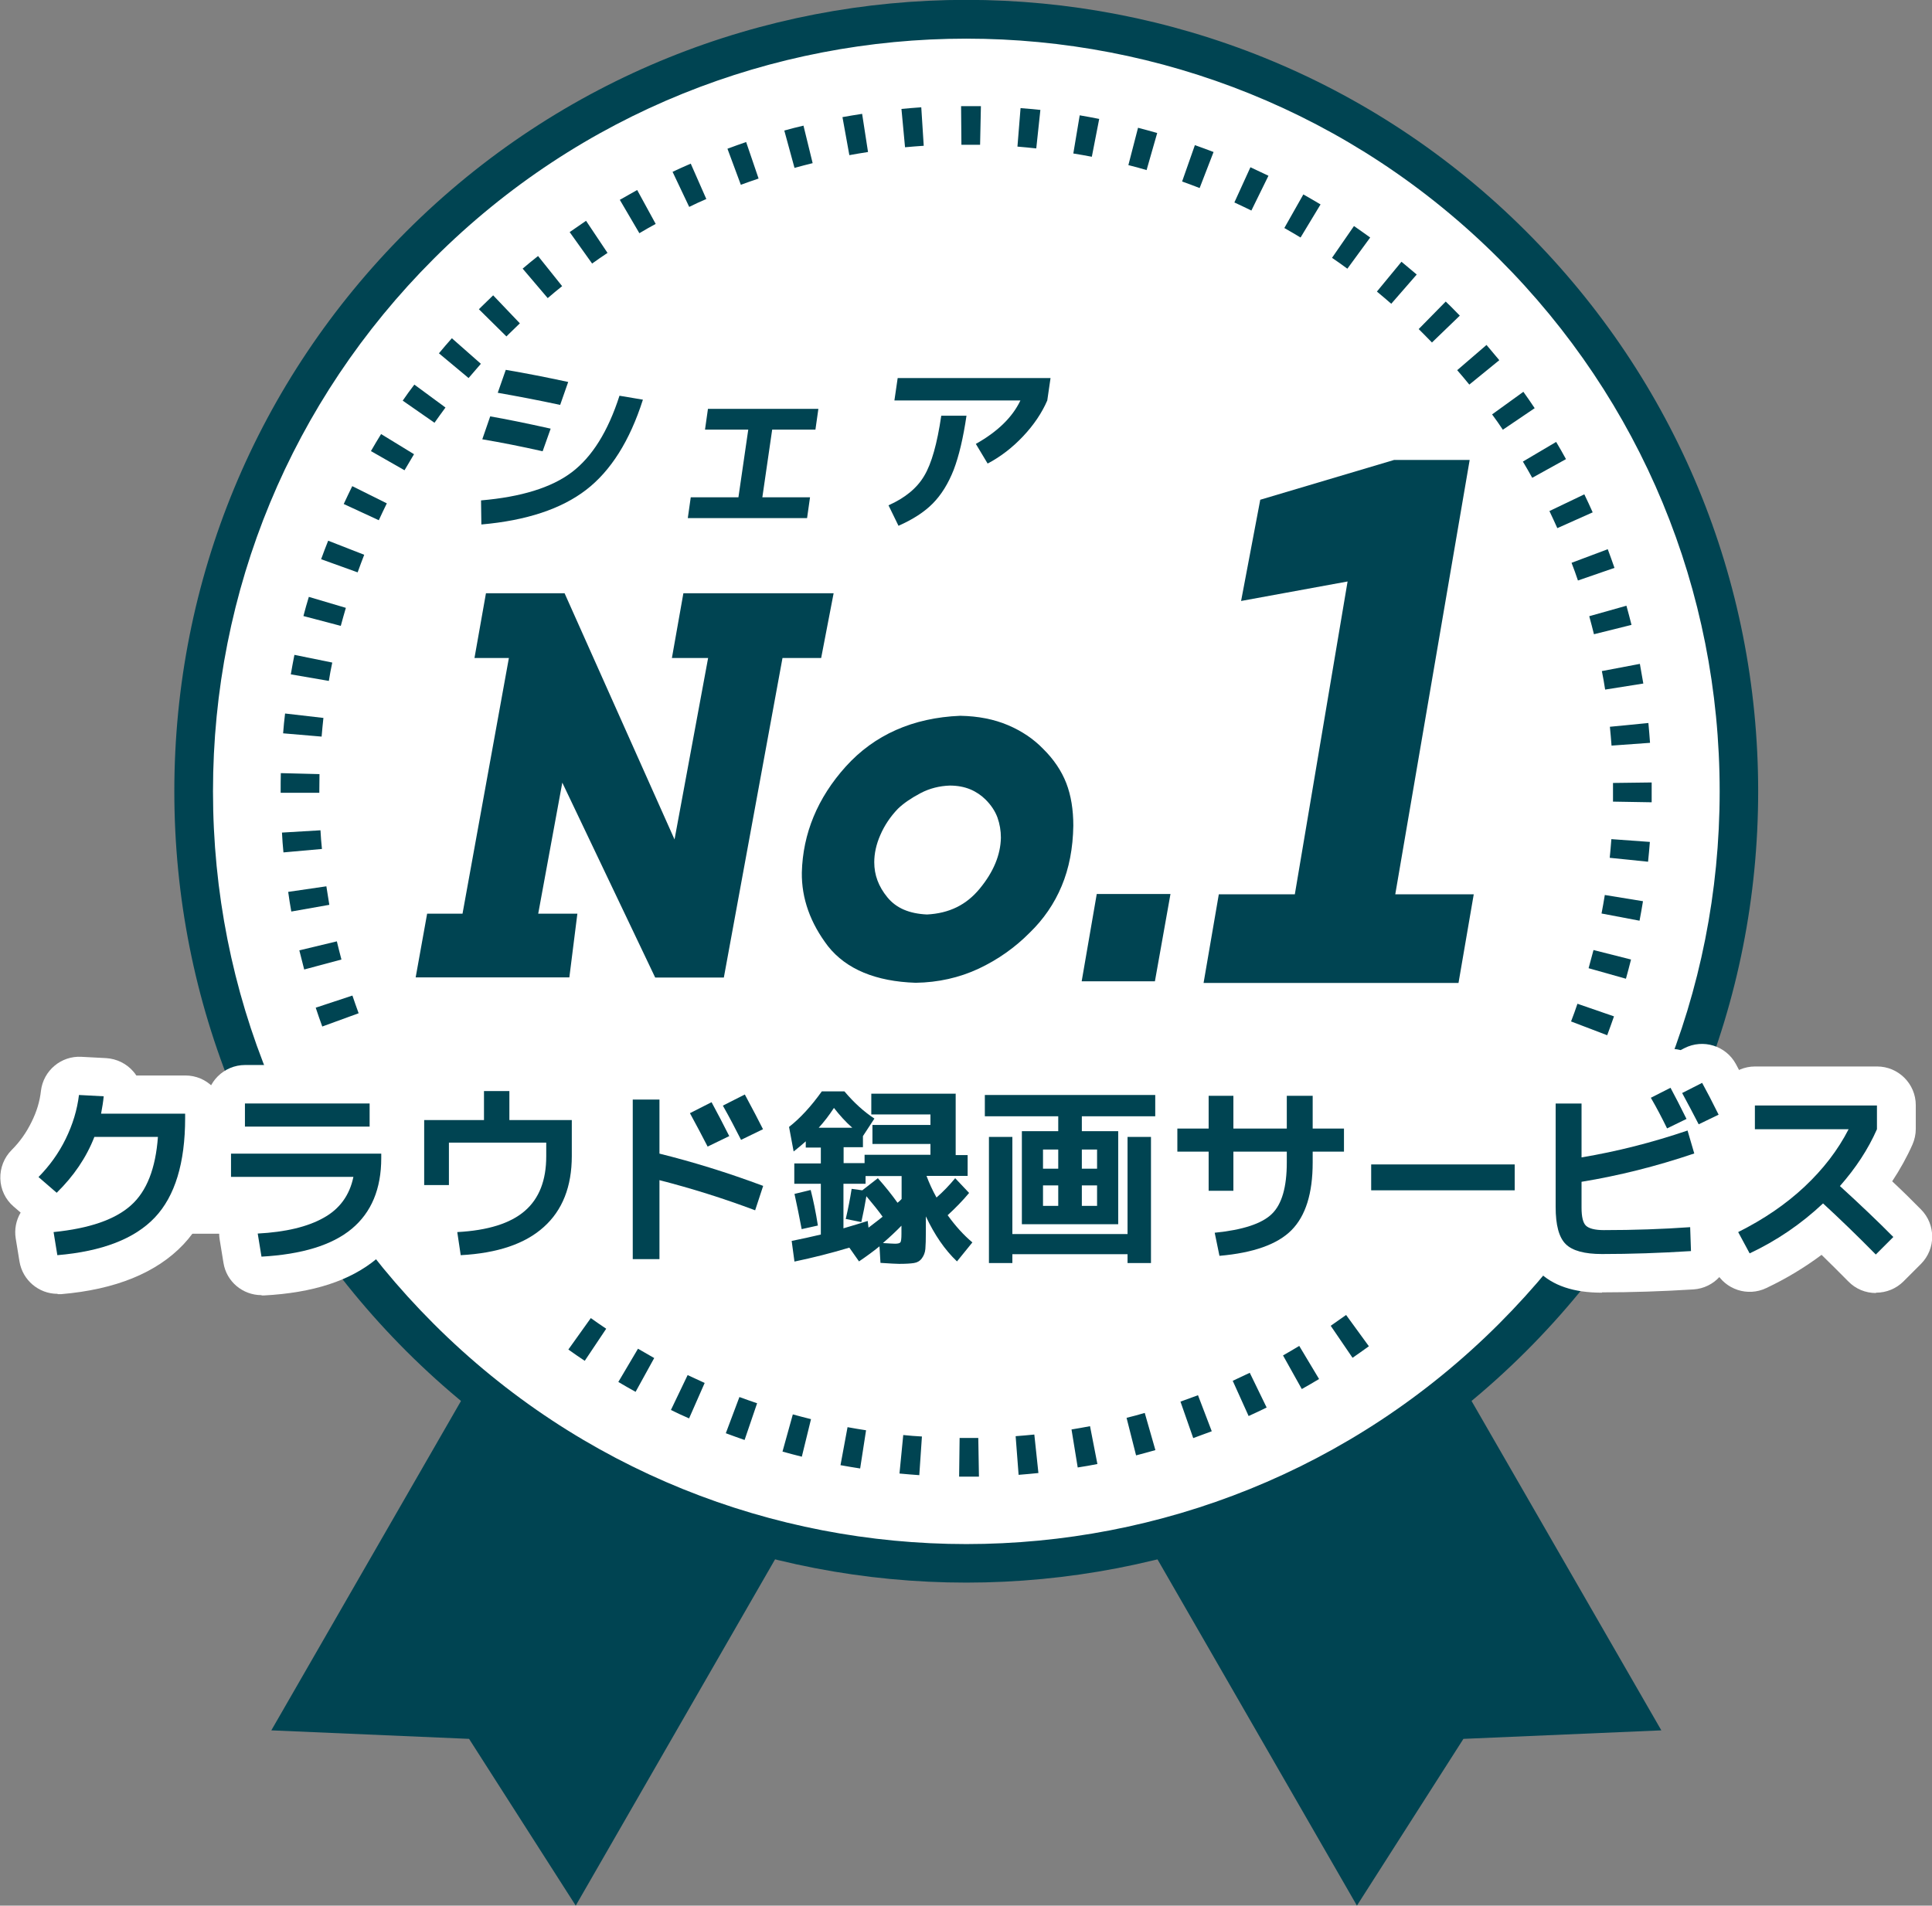 <svg viewBox="0 0 117.92 116.34" xmlns="http://www.w3.org/2000/svg"><rect x="0" y="0" width="117.92" height="116.34" fill="#808080" stroke="none"/><path d="m5.46 67.83h108.41v7.49h-108.41z" fill="#fff"/><path d="m51.76 87.46-18.58-10.69-16.62 28.87 12.07.52 6.51 10.18z" fill="#004452"/><path d="m66.19 87.46 18.58-10.69 16.63 28.87-12.08.52-6.5 10.18z" fill="#004452"/><circle cx="58.98" cy="48.31" fill="#fff" r="47.15"/><path d="m58.98 96.62c-12.38 0-24.75-4.71-34.18-14.13-9.13-9.13-14.16-21.27-14.16-34.18s5.03-25.05 14.16-34.18c18.85-18.85 49.51-18.85 68.35 0 9.13 9.13 14.16 21.27 14.16 34.18s-5.03 25.05-14.16 34.18c-9.42 9.42-21.8 14.13-34.18 14.13zm-32.51-15.8c17.93 17.93 47.09 17.93 65.02 0 8.68-8.68 13.47-20.23 13.47-32.51s-4.78-23.83-13.47-32.51c-17.93-17.92-47.1-17.92-65.02 0-8.68 8.68-13.47 20.23-13.47 32.51s4.78 23.83 13.47 32.51z" fill="#004452"/><path d="m58.98 90.15c-.15 0-.3 0-.44 0l.03-2.36h1.14l.04 2.36c-.26 0-.51 0-.77 0zm-2.87-.09c-.4-.03-.81-.06-1.21-.1l.23-2.35c.38.04.76.07 1.14.09l-.16 2.35zm6.06-.03-.18-2.35c.38-.03.76-.06 1.14-.1l.25 2.35c-.4.04-.81.08-1.21.11zm-9.68-.38c-.4-.06-.8-.13-1.19-.2l.43-2.32c.38.07.75.13 1.13.19l-.36 2.33zm13.29-.05-.38-2.33c.38-.06.75-.13 1.13-.2l.45 2.31c-.4.08-.8.15-1.2.21zm-16.85-.67c-.39-.1-.79-.2-1.17-.31l.63-2.27c.37.1.74.2 1.11.29l-.56 2.29zm20.41-.08-.58-2.29c.37-.09.74-.19 1.11-.3l.65 2.27c-.39.11-.78.22-1.17.32zm-23.9-.94c-.38-.13-.76-.27-1.14-.41l.83-2.21c.36.13.72.26 1.08.38l-.76 2.23zm27.39-.11-.78-2.23c.36-.13.72-.26 1.07-.39l.84 2.2c-.38.14-.76.28-1.14.42zm-30.78-1.21c-.37-.16-.74-.33-1.1-.51l1.02-2.13c.34.16.69.32 1.04.48l-.95 2.16zm34.16-.14-.97-2.15c.35-.16.69-.32 1.04-.49l1.03 2.12c-.36.18-.73.35-1.1.52zm-37.42-1.48c-.35-.19-.71-.4-1.05-.6l1.2-2.03.99.57-1.14 2.07zm40.67-.16-1.15-2.06c.33-.19.66-.38.99-.58l1.21 2.02c-.34.21-.7.41-1.05.61zm-43.77-1.73c-.34-.22-.67-.46-1-.69l1.37-1.92c.31.22.62.44.94.65zm46.86-.19-1.33-1.95c.31-.22.63-.44.94-.66l1.39 1.91c-.33.24-.66.47-.99.7zm15.54-19.69-2.2-.84c.14-.36.27-.72.39-1.08l2.23.77c-.13.38-.27.76-.41 1.14zm-78.42-.53c-.14-.38-.27-.76-.4-1.15l2.24-.74c.12.36.25.72.38 1.08zm79.56-2.92-2.27-.64c.1-.37.2-.74.3-1.11l2.29.58c-.1.39-.2.78-.31 1.17zm-80.66-.55c-.1-.39-.2-.78-.3-1.18l2.29-.55c.09.37.18.74.28 1.11l-2.28.61zm81.5-2.99-2.32-.44c.07-.37.14-.75.2-1.13l2.33.38c-.06.4-.14.8-.21 1.19zm-82.29-.56c-.07-.4-.14-.8-.19-1.2l2.33-.34c.06.38.12.75.18 1.13zm82.82-3.04-2.35-.24c.04-.38.07-.76.1-1.14l2.35.17c-.03.4-.07.81-.11 1.21zm-83.3-.57c-.04-.4-.07-.81-.09-1.21l2.35-.14c.02.38.05.76.09 1.14zm83.51-3.06-2.36-.04c0-.21 0-.42 0-.63 0-.17 0-.34 0-.51l2.36-.03v.55.67zm-83.68-.57v-.1c0-.37 0-.74.01-1.11l2.36.06c0 .35-.01.7-.01 1.05v.09s-2.36 0-2.36 0zm81.23-2.9c-.03-.38-.06-.76-.1-1.14l2.35-.23c.04.4.07.81.1 1.21l-2.35.17zm-78.73-.54-2.35-.2c.03-.4.07-.81.12-1.21l2.34.27c-.04.38-.08.76-.11 1.14zm78.34-2.87c-.06-.38-.12-.75-.2-1.13l2.32-.44c.07.4.14.8.21 1.2zm-77.9-.53-2.32-.4c.07-.4.14-.8.22-1.19l2.31.47c-.08.37-.15.75-.21 1.13zm77.22-2.84c-.09-.37-.19-.74-.29-1.11l2.27-.64c.11.39.21.78.31 1.17l-2.29.57zm-76.49-.52-2.28-.6c.1-.39.21-.78.33-1.17l2.26.67c-.11.37-.21.73-.31 1.1zm75.51-2.77c-.12-.36-.25-.72-.39-1.08l2.21-.83c.14.38.28.76.41 1.14zm-74.49-.5-2.22-.8c.14-.38.28-.76.43-1.13l2.2.86c-.14.36-.27.71-.4 1.07zm73.23-2.7c-.15-.35-.32-.69-.48-1.04l2.13-1.02c.17.36.35.73.51 1.1l-2.15.96zm-71.93-.48-2.14-.99c.17-.36.34-.73.52-1.09l2.11 1.05c-.17.34-.33.69-.49 1.03zm70.4-2.59c-.18-.33-.38-.67-.57-.99l2.03-1.2c.21.35.41.7.6 1.05zm-68.83-.46-2.05-1.17c.2-.35.41-.7.62-1.04l2.01 1.23c-.2.33-.39.65-.58.98zm67.04-2.47c-.21-.32-.43-.63-.66-.94l1.91-1.38c.23.33.47.66.69 1l-1.95 1.32zm-65.21-.43-1.94-1.35c.23-.33.46-.66.71-.98l1.9 1.4c-.23.31-.45.62-.67.93zm63.16-2.33c-.24-.3-.49-.59-.74-.88l1.79-1.54c.26.31.52.62.78.93zm-61.08-.4-1.81-1.51c.26-.31.52-.62.79-.92l1.77 1.56c-.25.29-.5.58-.75.87zm58.8-2.17c-.17-.17-.34-.34-.51-.52-.1-.1-.2-.2-.3-.3l1.65-1.68c.11.1.21.21.32.31.18.18.36.36.54.55zm-56.49-.37-1.68-1.66.16-.16c.23-.23.47-.46.71-.69l1.63 1.71c-.22.21-.45.43-.67.65zm54-2c-.29-.25-.58-.5-.87-.74l1.5-1.82c.31.26.62.52.93.78l-1.55 1.78zm-51.48-.34-1.53-1.8c.31-.26.62-.52.94-.77l1.47 1.84c-.3.24-.59.48-.88.73zm48.8-1.8c-.31-.23-.62-.45-.93-.66l1.34-1.94c.33.23.66.46.99.7l-1.39 1.9zm-46.09-.31-1.37-1.92c.33-.23.66-.46 1-.69l1.31 1.96c-.32.21-.63.43-.94.65zm43.24-1.59c-.33-.2-.66-.39-.99-.58l1.16-2.05c.35.2.7.4 1.05.61zm-40.36-.27-1.19-2.03c.35-.2.7-.4 1.06-.6l1.13 2.07c-.33.18-.67.37-1 .57zm37.35-1.38c-.34-.17-.69-.33-1.03-.49l.98-2.15c.37.17.73.34 1.1.52l-1.04 2.12zm-34.31-.23-1.01-2.13c.36-.17.74-.34 1.11-.5l.95 2.16c-.35.15-.7.31-1.04.48zm31.16-1.14c-.36-.14-.71-.27-1.07-.4l.78-2.22c.38.13.76.28 1.14.42zm-28-.19-.82-2.21c.38-.14.76-.28 1.14-.41l.76 2.23c-.36.12-.72.25-1.08.38zm24.75-.91c-.37-.11-.73-.21-1.1-.3l.59-2.28c.39.1.78.21 1.17.32l-.65 2.27zm-21.48-.14-.62-2.27c.39-.11.78-.21 1.17-.3l.56 2.29c-.37.09-.74.19-1.11.29zm18.15-.67c-.37-.07-.75-.14-1.13-.2l.39-2.33c.4.07.8.14 1.19.22zm-14.8-.1-.42-2.32c.4-.07.8-.14 1.2-.2l.36 2.33c-.38.06-.75.12-1.13.19zm11.4-.41c-.38-.04-.76-.08-1.14-.11l.19-2.35c.4.03.81.07 1.21.11l-.25 2.34zm-8-.06-.22-2.35c.4-.04.81-.07 1.21-.1l.15 2.35c-.38.02-.76.06-1.14.09zm4.58-.16c-.28 0-.56 0-.84 0h-.3s-.02-2.36-.02-2.36h.32.89z" fill="#004452"/><path d="m50.08 40.17h-2.32l-3.58 19.51h-4.19l-5.67-11.9-1.47 8h2.39l-.49 3.89h-9.38l.7-3.89h2.16l2.83-15.61h-2.1l.7-3.95h4.8l6.71 15.03 2.05-11.08h-2.21l.7-3.95h9.17l-.76 3.95zm15 7.64c.29.75.43 1.62.43 2.6-.02 1.37-.26 2.61-.71 3.68-.45 1.08-1.11 2.04-1.96 2.86-.89.9-1.94 1.64-3.11 2.19-1.18.55-2.47.84-3.84.86-2.44-.08-4.24-.83-5.35-2.23-1.08-1.41-1.62-2.92-1.6-4.5.06-2.38.96-4.56 2.68-6.47 1.75-1.94 4.1-2.98 6.98-3.1h.01s.01 0 .01 0c1.08.02 2.05.21 2.9.57s1.57.85 2.15 1.45c.64.63 1.12 1.34 1.41 2.09zm-4.2 2.1c-.14-.38-.38-.75-.72-1.09-.26-.26-.58-.48-.94-.63s-.78-.23-1.25-.23c-.62.02-1.23.17-1.78.46-.57.3-1.04.62-1.39.96-.46.48-.82 1.02-1.07 1.6-.25.57-.37 1.13-.37 1.66 0 .78.26 1.48.8 2.14s1.33 1 2.42 1.05c1.35-.07 2.4-.58 3.22-1.58.84-1.02 1.27-2.06 1.29-3.11 0-.42-.07-.84-.21-1.23zm5.14 10h4.47l.95-5.33h-4.5zm23.68-31.83h-4.61l-8.17 2.43-1.17 6.18 6.5-1.19-3.22 19.1h-4.64l-.93 5.41h15.56l.93-5.41h-4.79l4.54-26.51z" fill="#004452"/><path d="m29.36 30.55c2.45-.21 4.3-.78 5.54-1.72s2.21-2.49 2.91-4.67l1.43.24c-.8 2.51-1.96 4.35-3.47 5.51s-3.64 1.87-6.39 2.11l-.02-1.48zm.08-3.74.48-1.39c.98.17 2.21.42 3.69.75l-.49 1.38c-1.33-.3-2.56-.54-3.68-.73zm.94-2.83.49-1.4c1.19.2 2.46.45 3.81.74l-.49 1.4c-1.35-.29-2.62-.53-3.81-.74z" fill="#004452"/><path d="m43.22 24.96h6.73l-.18 1.27h-2.64l-.6 4.13h2.91l-.18 1.27h-7.28l.18-1.27h2.91l.6-4.13h-2.64l.18-1.27z" fill="#004452"/><path d="m57.45 25.38h1.54c-.2 1.36-.46 2.46-.78 3.3-.33.84-.75 1.52-1.27 2.05s-1.22.98-2.1 1.37l-.61-1.25c1.01-.45 1.74-1.05 2.18-1.8.45-.75.79-1.97 1.04-3.67zm-2.86-.93.2-1.37h9.33l-.2 1.37c-.33.76-.82 1.49-1.47 2.18s-1.37 1.25-2.17 1.67l-.72-1.2c1.32-.74 2.23-1.62 2.72-2.65h-7.68z" fill="#004452"/><g fill="#fff"><path d="m3.51 78.99c-1.14 0-2.13-.83-2.32-1.97l-.23-1.41c-.09-.55.02-1.11.3-1.58l-.43-.37c-.5-.43-.79-1.04-.81-1.7-.02-.65.23-1.29.69-1.75.5-.5.89-1.05 1.21-1.7.32-.64.51-1.27.58-1.92.15-1.23 1.23-2.14 2.47-2.07l1.51.08c.64.04 1.24.33 1.66.82.07.08.13.16.18.24h3c1.3 0 2.36 1.06 2.36 2.36v.27c0 3.35-.84 5.94-2.49 7.69-1.64 1.73-4.15 2.75-7.46 3.03-.07 0-.13 0-.2 0z"/><path d="m15.96 79.07c-1.15 0-2.14-.83-2.32-1.97l-.23-1.41c-.09-.53 0-1.06.26-1.52-1.09-.2-1.92-1.16-1.92-2.32v-1.41c0-.73.33-1.38.85-1.81v-1.25c0-1.3 1.06-2.36 2.36-2.36h7.61c1.3 0 2.36 1.06 2.36 2.36v1.38c.44.43.71 1.03.71 1.69v.27c0 3.24-1.44 5.12-2.65 6.13-1.61 1.34-3.87 2.08-6.89 2.24-.04 0-.09 0-.13 0z"/><path d="m28.11 78.99c-1.16 0-2.16-.85-2.33-2.01l-.21-1.41c-.04-.29-.03-.59.03-.87-1.17-.14-2.07-1.13-2.07-2.34v-3.97c0-1.3 1.06-2.36 2.36-2.36h1.37c.26-1.02 1.18-1.77 2.28-1.77h1.55c1.1 0 2.02.75 2.28 1.77h1.52c1.3 0 2.36 1.06 2.36 2.36v2.2c0 2.55-.84 4.6-2.49 6.09-1.55 1.39-3.74 2.17-6.53 2.32-.04 0-.08 0-.13 0zm1.65-6.87v.24.18c.38-.13.6-.28.73-.39 0 0 .02-.02.03-.03h-.75z"/><path d="m40.25 79.23h-1.63c-1.3 0-2.36-1.06-2.36-2.36v-9.74c0-1.3 1.06-2.36 2.36-2.36h1.63c.63 0 1.21.25 1.63.65l.48-.24c.49-.25 1.03-.31 1.53-.21l.51-.26c1.14-.58 2.54-.15 3.15.99.52.97.89 1.68 1.14 2.19.28.56.32 1.21.12 1.81-.13.37-.34.7-.63.96.66.61.95 1.57.65 2.48l-.49 1.49c-.2.61-.64 1.11-1.22 1.39s-1.25.31-1.85.08c-.88-.33-1.77-.64-2.65-.92v1.7c0 1.3-1.06 2.36-2.36 2.36z"/><path d="m54.87 79.51c-.16 0-.43 0-1.29-.06-.23-.02-.45-.06-.66-.14-.68.14-1.4-.02-1.95-.46-.67.18-1.35.33-2.01.47-.64.13-1.3 0-1.84-.38-.53-.38-.89-.96-.98-1.6l-.17-1.26c-.09-.63.08-1.23.43-1.71-.07-.33-.14-.65-.21-.96-.06-.25-.07-.5-.05-.75-.02-.13-.03-.26-.03-.4v-1.24c0-.07 0-.14 0-.21 0-.03-.01-.05-.02-.08l-.28-1.5c-.16-.86.17-1.75.86-2.29.5-.39 1.02-.96 1.54-1.68.44-.62 1.16-.99 1.92-.99h1.38c.36 0 .71.08 1.02.23.2-.05.4-.08.62-.08h5.16c1.3 0 2.36 1.06 2.36 2.36v2.02c.45.43.73 1.04.73 1.71v1.27c0 .12 0 .23-.02.34.22.7.1 1.47-.35 2.09.81.85.88 2.19.12 3.12l-.94 1.16c-.41.51-1.02.82-1.68.86-.47.03-.93-.08-1.32-.31-.33.19-.69.33-1.08.39-.33.05-.73.08-1.27.08z"/><path d="m70.26 79.46h-1.43c-.57 0-1.1-.2-1.5-.54h-4.02c-.41.34-.93.54-1.5.54h-1.43c-1.3 0-2.36-1.06-2.36-2.36v-7.7c0-.06 0-.12 0-.18-.17-.32-.26-.69-.26-1.08v-1.3c0-1.3 1.06-2.36 2.36-2.36h10.4c1.3 0 2.36 1.06 2.36 2.36v1.3c0 .39-.09.76-.26 1.08v.18 7.7c0 1.3-1.06 2.36-2.36 2.36z"/><path d="m74.43 79.04c-1.11 0-2.08-.78-2.31-1.88l-.29-1.41c-.1-.5-.04-1.01.17-1.47-.37-.42-.59-.96-.59-1.56v-.08c-1.09-.21-1.91-1.17-1.91-2.31v-1.41c0-1.16.83-2.12 1.93-2.32.15-1.15 1.14-2.04 2.34-2.04h1.51c.63 0 1.21.25 1.63.65.42-.41 1-.65 1.63-.65h1.58c1.2 0 2.18.89 2.34 2.04 1.1.2 1.93 1.16 1.93 2.32v1.41c0 1.19-.88 2.17-2.02 2.33-.24 1.73-.86 3.11-1.87 4.12-1.28 1.29-3.2 2.03-5.87 2.26-.07 0-.14 0-.21 0z"/><rect height="6.29" rx="2.36" width="13.48" x="81.33" y="68.74"/><path d="m97.78 78.92c-1.74 0-3.01-.43-3.89-1.31-.87-.88-1.3-2.16-1.3-3.93v-6.32c0-1.3 1.06-2.36 2.36-2.36h1.58c.87 0 1.62.47 2.03 1.16.21-.54.61-.99 1.13-1.26l1.2-.61c.54-.28 1.14-.32 1.69-.18l.23-.12c1.14-.58 2.53-.15 3.14.97.29.54.65 1.22 1.05 2.02.28.56.33 1.22.13 1.82s-.64 1.09-1.21 1.36l-.16.08c.08 1.05-.56 2.05-1.6 2.4-.06.02-.12.04-.18.06.28.1.54.26.76.46.48.43.76 1.03.78 1.67l.05 1.46c.04 1.27-.94 2.35-2.21 2.43-1.92.12-3.8.18-5.58.18z"/><path d="m114.49 78.94c-.63 0-1.23-.25-1.67-.7-.56-.57-1.11-1.11-1.64-1.63-1.06.79-2.19 1.47-3.38 2.03-1.13.54-2.49.09-3.08-1.01l-.7-1.3c-.3-.56-.36-1.22-.17-1.83s.62-1.11 1.19-1.4c1.06-.53 2.02-1.14 2.85-1.82h-.77c-1.3 0-2.36-1.06-2.36-2.36v-1.45c0-1.3 1.06-2.36 2.36-2.36h7.45c1.3 0 2.36 1.06 2.36 2.36v1.45c0 .33-.07.65-.2.95-.34.77-.76 1.52-1.24 2.25.64.6 1.23 1.18 1.76 1.72.91.92.91 2.4 0 3.32l-1.07 1.07c-.44.44-1.04.69-1.67.69z"/></g><path d="m9.64 69.41h-3.88c-.49 1.26-1.26 2.39-2.3 3.41l-1.11-.96c.67-.68 1.23-1.45 1.66-2.33s.7-1.77.81-2.68l1.51.08c-.03.33-.09.68-.16 1.06h5.13v.27c0 2.74-.62 4.77-1.85 6.07s-3.22 2.07-5.95 2.3l-.23-1.41c2.18-.22 3.75-.76 4.72-1.63.97-.86 1.51-2.26 1.65-4.19z" fill="#004452"/><path d="m14.1 70.43h9.17v.27c0 1.88-.6 3.32-1.8 4.32s-3.04 1.56-5.51 1.7l-.23-1.41c1.7-.09 3.04-.41 4.02-.96.98-.54 1.59-1.38 1.82-2.5h-7.47v-1.41zm.85-1.65v-1.41h7.61v1.41z" fill="#004452"/><path d="m25.89 68.38h3.65v-1.77h1.55v1.77h3.81v2.2c0 1.86-.57 3.31-1.71 4.33-1.14 1.03-2.83 1.6-5.07 1.72l-.21-1.41c1.87-.1 3.24-.53 4.12-1.29s1.31-1.87 1.31-3.34v-.83h-5.94v2.59h-1.51z" fill="#004452"/><path d="m38.62 67.13h1.63v3.3c2.02.5 4.13 1.15 6.33 1.97l-.49 1.49c-1.94-.73-3.89-1.34-5.84-1.84v4.82h-1.63zm5.89 2.23-1.32.64c-.31-.61-.67-1.28-1.08-2.04l1.32-.67c.35.64.71 1.34 1.08 2.07zm2.06-.42-1.34.65c-.33-.65-.69-1.35-1.11-2.09l1.34-.68c.5.93.87 1.64 1.11 2.12z" fill="#004452"/><path d="m58.33 66.79v3.73h.73v1.27h-2.51c.16.43.36.87.61 1.32.39-.34.77-.73 1.14-1.18l.85.9c-.39.47-.83.92-1.31 1.36.47.65.97 1.21 1.51 1.66l-.94 1.16c-.74-.7-1.37-1.62-1.9-2.75v.92c0 .49-.01.84-.03 1.07s-.1.42-.22.58-.28.25-.48.28c-.19.03-.49.05-.9.05-.16 0-.54-.02-1.14-.06l-.06-1.01c-.37.3-.79.61-1.25.92l-.59-.84c-1.13.34-2.25.62-3.35.85l-.17-1.26c.6-.12 1.19-.25 1.78-.39v-3.1h-1.62v-1.24h1.62v-.97h-.92v-.38c-.21.19-.46.4-.74.62l-.28-1.5c.68-.53 1.35-1.26 2-2.17h1.38c.59.7 1.2 1.25 1.83 1.66l-.7 1.07v.68h-1.18v.97h1.28v-.51h4.02v-.66h-3.54v-1.16h3.54v-.64h-3.61v-1.27h5.16zm-9.84 6.1.99-.24c.16.62.31 1.34.44 2.17l-.99.22c-.14-.75-.29-1.47-.44-2.16zm3.53-4.04c-.4-.35-.77-.76-1.12-1.21-.3.46-.61.86-.93 1.21zm-.4 5.57c.15-.64.27-1.26.36-1.84l.65.09.95-.74c.46.52.86 1.02 1.2 1.5.03-.02.07-.06.13-.11.05-.05.09-.09.12-.12v-1.4h-2.2v.47h-1.35v2.72c.65-.19 1.14-.34 1.48-.45l.05.41c.52-.4.81-.62.86-.67-.24-.34-.57-.75-.99-1.25-.09.53-.19 1.05-.31 1.58l-.94-.19zm3.41.4c-.31.32-.69.68-1.14 1.07.35.02.6.04.74.04.18 0 .29-.03.33-.09s.06-.23.06-.51v-.51z" fill="#004452"/><path d="m63.66 74.74h-1.29v-5.68h2.22v-.91h-4.48v-1.3h10.4v1.3h-4.48v.91h2.22v5.68h-4.6zm-1.87-5.33v5.93h7.03v-5.93h1.43v7.7h-1.43v-.54h-7.03v.54h-1.43v-7.7zm1.87 1.94h.93v-1.17h-.93zm0 1.02v1.25h.93v-1.25zm2.37-1.02h.93v-1.17h-.93zm0 1.02v1.25h.93v-1.25z" fill="#004452"/><path d="m71.86 68.9h1.91v-2h1.51v2h3.26v-2h1.58v2h1.91v1.41h-1.91v.66c0 1.89-.43 3.26-1.29 4.13s-2.33 1.39-4.4 1.57l-.29-1.41c1.72-.17 2.89-.56 3.49-1.15.61-.59.91-1.64.91-3.14v-.66h-3.26v2.39h-1.51v-2.39h-1.91z" fill="#004452"/><path d="m83.69 72.67v-1.58h8.76v1.58z" fill="#004452"/><path d="m94.95 67.37h1.58v3.29c2.16-.36 4.32-.91 6.47-1.64l.41 1.4c-2.33.79-4.62 1.36-6.88 1.73v1.58c0 .56.09.93.27 1.1s.54.27 1.09.27c1.83 0 3.59-.06 5.27-.18l.05 1.46c-1.89.12-3.7.18-5.43.18-1.07 0-1.81-.2-2.22-.61s-.61-1.16-.61-2.26zm7.99.94-1.19.58c-.3-.62-.63-1.25-.99-1.87l1.2-.61c.27.5.6 1.14.98 1.91zm1.96-.26-1.22.59c-.35-.68-.69-1.32-1.01-1.91l1.22-.62c.28.51.62 1.16 1.01 1.95z" fill="#004452"/><path d="m107.11 68.94v-1.45h7.45v1.45c-.54 1.23-1.3 2.38-2.26 3.47 1.24 1.13 2.33 2.17 3.26 3.11l-1.07 1.07c-1.13-1.15-2.21-2.19-3.22-3.12-1.34 1.26-2.84 2.28-4.48 3.05l-.7-1.3c1.56-.78 2.91-1.7 4.05-2.77s2.04-2.24 2.69-3.51h-5.71z" fill="#004452"/></svg>